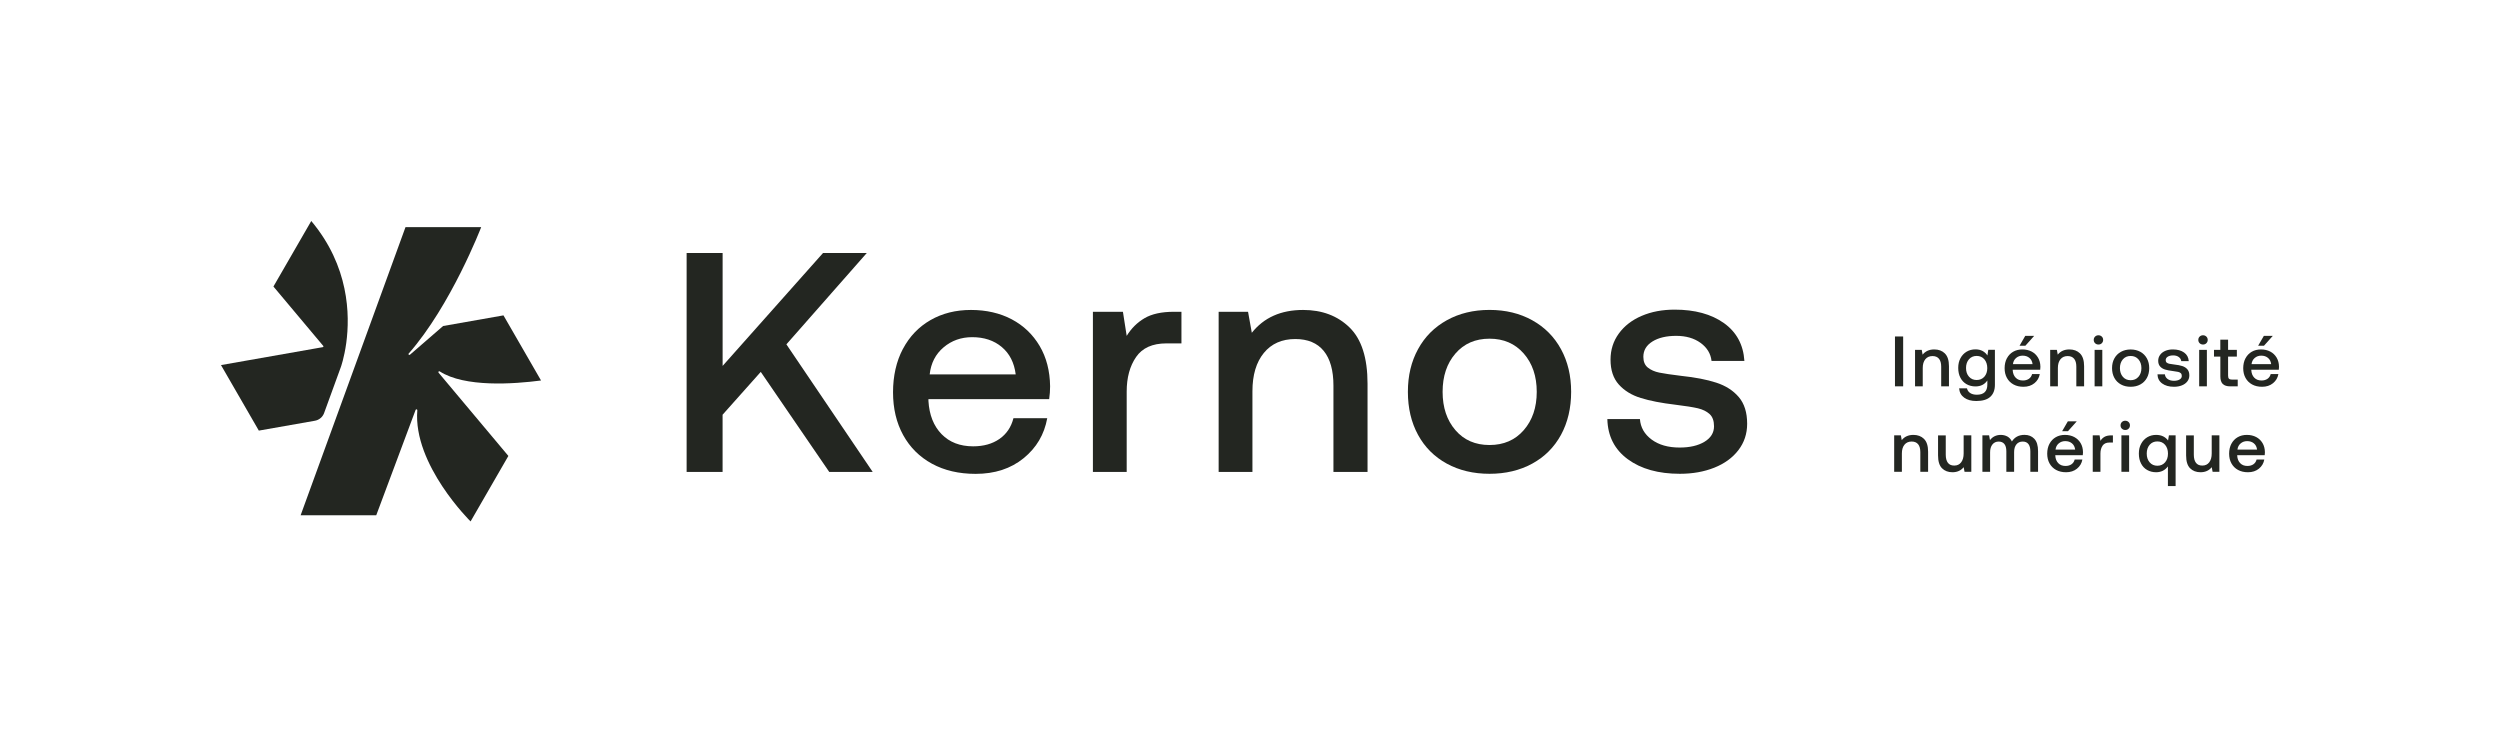 <svg width="724" height="215" viewBox="0 0 724 215" fill="none" xmlns="http://www.w3.org/2000/svg">
<rect width="724" height="215" fill="white"/>
<g clip-path="url(#clip0_1_415)">
<path d="M156.689 110.189C148.756 111.23 134.56 112.23 127.337 107.548C127.096 107.398 126.816 107.708 127.016 107.938L147.225 132.039L136.28 151.007C136.28 151.007 119.573 134.58 120.854 118.813C120.884 118.513 120.474 118.433 120.364 118.703L108.959 149.226H87.06L117.432 65.781H139.352C139.352 65.781 130.648 88.4 118.343 102.406C118.153 102.626 118.503 102.926 118.723 102.726L128.327 94.413L145.804 91.332L156.689 110.199V110.189Z" fill="#232621"/>
<path d="M100.275 99.335C99.685 103.617 98.725 106.258 98.725 106.258L93.862 119.613C93.442 120.774 92.432 121.624 91.211 121.844L74.955 124.705L64 105.728L93.482 100.535C93.652 100.505 93.722 100.305 93.612 100.175L79.186 82.978L90.141 64C101.106 77.066 101.386 91.171 100.275 99.335Z" fill="#232621"/>
<path d="M548.783 97.444H551.154V111.88H548.783V97.444Z" fill="#232621"/>
<path d="M563.229 102.356C564.02 103.126 564.42 104.367 564.42 106.068V111.88H562.169V106.188C562.169 105.187 561.959 104.417 561.529 103.897C561.099 103.377 560.478 103.116 559.648 103.116C558.768 103.116 558.077 103.427 557.577 104.037C557.077 104.647 556.827 105.487 556.827 106.568V111.89H554.596V101.326H556.537L556.787 102.706C557.587 101.706 558.707 101.196 560.168 101.196C561.419 101.196 562.439 101.576 563.229 102.346V102.356Z" fill="#232621"/>
<path d="M577.725 101.326V111.45C577.725 112.931 577.285 114.091 576.405 114.901C575.525 115.722 574.164 116.132 572.323 116.132C570.893 116.132 569.732 115.812 568.842 115.171C567.951 114.531 567.451 113.631 567.361 112.46H569.632C569.772 113.051 570.082 113.511 570.582 113.831C571.073 114.151 571.713 114.311 572.503 114.311C574.524 114.311 575.535 113.331 575.535 111.36V110.179C574.764 111.33 573.614 111.91 572.093 111.91C571.133 111.91 570.272 111.69 569.512 111.26C568.752 110.83 568.161 110.209 567.741 109.399C567.311 108.599 567.101 107.638 567.101 106.538C567.101 105.437 567.321 104.547 567.751 103.737C568.181 102.926 568.782 102.296 569.532 101.846C570.292 101.396 571.143 101.176 572.093 101.176C572.893 101.176 573.574 101.336 574.154 101.646C574.734 101.966 575.194 102.396 575.555 102.946L575.805 101.296H577.746L577.725 101.326ZM574.674 109.089C575.234 108.449 575.515 107.618 575.515 106.608C575.515 105.597 575.234 104.717 574.674 104.057C574.114 103.407 573.364 103.076 572.443 103.076C571.523 103.076 570.783 103.397 570.212 104.047C569.652 104.697 569.362 105.527 569.362 106.568C569.362 107.608 569.642 108.439 570.212 109.079C570.773 109.729 571.523 110.049 572.443 110.049C573.364 110.049 574.104 109.729 574.674 109.089Z" fill="#232621"/>
<path d="M581.197 103.767C581.627 102.946 582.237 102.316 583.008 101.866C583.788 101.416 584.678 101.196 585.679 101.196C586.679 101.196 587.59 101.406 588.37 101.816C589.15 102.226 589.761 102.816 590.211 103.567C590.661 104.327 590.891 105.207 590.901 106.228C590.901 106.508 590.881 106.788 590.841 107.078H582.878V107.198C582.928 108.118 583.218 108.849 583.748 109.389C584.268 109.929 584.969 110.189 585.829 110.189C586.519 110.189 587.089 110.029 587.56 109.709C588.03 109.389 588.34 108.929 588.49 108.339H590.721C590.531 109.409 590.011 110.289 589.16 110.98C588.31 111.67 587.26 112.01 585.989 112.01C584.889 112.01 583.928 111.79 583.108 111.34C582.287 110.89 581.657 110.259 581.207 109.449C580.757 108.639 580.537 107.698 580.537 106.628C580.537 105.557 580.757 104.587 581.187 103.767H581.197ZM588.63 105.447C588.53 104.677 588.23 104.077 587.71 103.647C587.189 103.216 586.549 102.996 585.759 102.996C585.029 102.996 584.398 103.216 583.868 103.667C583.338 104.117 583.038 104.707 582.948 105.447H588.62H588.63ZM584.859 100.125L586.509 97.274H589.09L586.549 100.125H584.859Z" fill="#232621"/>
<path d="M602.366 102.356C603.156 103.126 603.556 104.367 603.556 106.068V111.88H601.305V106.188C601.305 105.187 601.095 104.417 600.665 103.897C600.235 103.377 599.615 103.116 598.784 103.116C597.904 103.116 597.214 103.427 596.713 104.037C596.213 104.647 595.963 105.487 595.963 106.568V111.89H593.732V101.326H595.673L595.923 102.706C596.723 101.706 597.844 101.196 599.305 101.196C600.555 101.196 601.576 101.576 602.366 102.346V102.356Z" fill="#232621"/>
<path d="M608.678 97.474C608.939 97.724 609.069 98.044 609.069 98.434C609.069 98.825 608.939 99.135 608.678 99.395C608.418 99.655 608.098 99.775 607.708 99.775C607.318 99.775 606.998 99.645 606.738 99.395C606.478 99.145 606.347 98.825 606.347 98.434C606.347 98.044 606.478 97.734 606.738 97.474C606.998 97.224 607.318 97.094 607.708 97.094C608.098 97.094 608.418 97.224 608.678 97.474ZM606.598 101.326H608.828V111.89H606.598V101.326Z" fill="#232621"/>
<path d="M614.221 111.34C613.4 110.89 612.77 110.259 612.32 109.439C611.87 108.619 611.65 107.678 611.65 106.608C611.65 105.537 611.87 104.607 612.32 103.797C612.77 102.976 613.4 102.346 614.221 101.886C615.041 101.436 615.982 101.206 617.032 101.206C618.082 101.206 619.033 101.436 619.843 101.886C620.664 102.336 621.294 102.976 621.744 103.797C622.194 104.617 622.414 105.557 622.414 106.608C622.414 107.658 622.194 108.629 621.744 109.439C621.294 110.259 620.664 110.89 619.843 111.34C619.023 111.79 618.082 112.01 617.032 112.01C615.982 112.01 615.031 111.79 614.221 111.34ZM619.293 109.129C619.863 108.479 620.153 107.628 620.153 106.598C620.153 105.567 619.863 104.727 619.293 104.067C618.723 103.417 617.972 103.086 617.032 103.086C616.092 103.086 615.351 103.417 614.781 104.067C614.221 104.717 613.931 105.567 613.931 106.598C613.931 107.628 614.211 108.469 614.781 109.129C615.341 109.779 616.092 110.109 617.032 110.109C617.972 110.109 618.723 109.779 619.293 109.129Z" fill="#232621"/>
<path d="M626.956 108.399C626.996 108.949 627.256 109.399 627.726 109.749C628.197 110.099 628.817 110.279 629.577 110.279C630.248 110.279 630.798 110.149 631.218 109.899C631.638 109.649 631.848 109.309 631.848 108.879C631.848 108.519 631.748 108.249 631.558 108.079C631.368 107.898 631.108 107.768 630.788 107.698C630.468 107.618 629.967 107.538 629.287 107.458C628.367 107.348 627.606 107.198 627.006 107.018C626.406 106.828 625.926 106.538 625.566 106.128C625.205 105.718 625.015 105.177 625.015 104.487C625.015 103.837 625.195 103.266 625.566 102.766C625.926 102.266 626.436 101.876 627.076 101.606C627.716 101.336 628.437 101.196 629.257 101.196C630.588 101.196 631.678 101.496 632.508 102.086C633.339 102.676 633.789 103.507 633.859 104.577H631.688C631.638 104.097 631.388 103.697 630.968 103.387C630.538 103.076 630.007 102.926 629.357 102.926C628.707 102.926 628.187 103.046 627.786 103.296C627.386 103.547 627.186 103.877 627.186 104.307C627.186 104.627 627.286 104.857 627.486 105.017C627.686 105.177 627.937 105.287 628.237 105.347C628.537 105.407 629.027 105.477 629.697 105.567C630.608 105.667 631.368 105.808 631.988 106.008C632.609 106.208 633.099 106.528 633.469 106.958C633.839 107.388 634.029 107.978 634.029 108.719C634.029 109.379 633.839 109.959 633.449 110.46C633.059 110.96 632.538 111.35 631.858 111.61C631.188 111.88 630.428 112.01 629.587 112.01C628.167 112.01 627.026 111.69 626.156 111.05C625.285 110.409 624.835 109.529 624.805 108.399H626.946H626.956Z" fill="#232621"/>
<path d="M638.961 97.474C639.221 97.724 639.351 98.044 639.351 98.434C639.351 98.825 639.221 99.135 638.961 99.395C638.701 99.655 638.381 99.775 637.991 99.775C637.601 99.775 637.28 99.645 637.02 99.395C636.76 99.145 636.63 98.825 636.63 98.434C636.63 98.044 636.76 97.734 637.02 97.474C637.28 97.224 637.601 97.094 637.991 97.094C638.381 97.094 638.701 97.224 638.961 97.474ZM636.88 101.326H639.111V111.89H636.88V101.326Z" fill="#232621"/>
<path d="M643.003 103.277H641.172V101.316H643.003V98.364H645.254V101.316H647.795V103.277H645.254V108.789C645.254 109.199 645.334 109.489 645.504 109.669C645.674 109.839 645.954 109.929 646.354 109.929H648.045V111.89H645.904C644.904 111.89 644.173 111.66 643.703 111.19C643.243 110.72 643.013 109.999 643.013 109.019V103.287L643.003 103.277Z" fill="#232621"/>
<path d="M650.296 103.767C650.726 102.946 651.336 102.316 652.107 101.866C652.887 101.416 653.777 101.196 654.778 101.196C655.778 101.196 656.689 101.406 657.469 101.816C658.249 102.226 658.86 102.816 659.31 103.567C659.76 104.327 659.99 105.207 660 106.228C660 106.508 659.98 106.788 659.94 107.078H651.977V107.198C652.027 108.118 652.317 108.849 652.847 109.389C653.377 109.929 654.068 110.189 654.928 110.189C655.618 110.189 656.188 110.029 656.659 109.709C657.129 109.389 657.439 108.929 657.589 108.339H659.82C659.63 109.409 659.11 110.289 658.259 110.98C657.409 111.67 656.359 112.01 655.088 112.01C653.988 112.01 653.027 111.79 652.207 111.34C651.386 110.89 650.756 110.259 650.306 109.449C649.856 108.639 649.636 107.698 649.636 106.628C649.636 105.557 649.856 104.587 650.286 103.767H650.296ZM657.729 105.447C657.629 104.677 657.329 104.077 656.809 103.647C656.288 103.216 655.648 102.996 654.858 102.996C654.128 102.996 653.497 103.216 652.967 103.667C652.437 104.117 652.137 104.707 652.047 105.447H657.719H657.729ZM653.958 100.125L655.608 97.274H658.189L655.648 100.125H653.958Z" fill="#232621"/>
<path d="M557.187 127.106C557.977 127.877 558.377 129.117 558.377 130.818V136.63H556.126V130.938C556.126 129.938 555.916 129.167 555.486 128.647C555.056 128.127 554.436 127.867 553.605 127.867C552.725 127.867 552.035 128.177 551.534 128.787C551.034 129.397 550.784 130.238 550.784 131.318V136.64H548.553V126.076H550.494L550.744 127.457C551.545 126.456 552.665 125.946 554.126 125.946C555.376 125.946 556.397 126.326 557.187 127.096V127.106Z" fill="#232621"/>
<path d="M570.893 126.076V136.64H568.932L568.682 135.3C567.881 136.28 566.801 136.761 565.42 136.761C564.18 136.761 563.179 136.38 562.409 135.61C561.639 134.84 561.259 133.599 561.259 131.898V126.086H563.49V131.678C563.49 132.709 563.7 133.489 564.11 134.029C564.52 134.57 565.13 134.83 565.951 134.83C566.801 134.83 567.471 134.52 567.951 133.889C568.432 133.259 568.672 132.409 568.672 131.318V126.076H570.903H570.893Z" fill="#232621"/>
<path d="M589.13 127.076C589.861 127.827 590.221 129.027 590.221 130.678V136.64H587.99V130.698C587.99 129.778 587.8 129.077 587.43 128.597C587.059 128.117 586.509 127.877 585.779 127.877C585.009 127.877 584.398 128.147 583.958 128.687C583.508 129.227 583.288 129.978 583.288 130.928V136.64H581.037V130.698C581.037 129.768 580.847 129.057 580.467 128.587C580.086 128.117 579.536 127.877 578.806 127.877C578.076 127.877 577.445 128.157 577.005 128.717C576.555 129.277 576.335 130.038 576.335 130.988V136.64H574.104V126.076H576.045L576.295 127.457C577.055 126.466 578.086 125.966 579.386 125.946C580.126 125.946 580.777 126.106 581.347 126.416C581.907 126.736 582.347 127.217 582.648 127.857C583.018 127.247 583.508 126.776 584.108 126.446C584.708 126.116 585.439 125.936 586.299 125.936C587.45 125.936 588.4 126.306 589.12 127.056L589.13 127.076Z" fill="#232621"/>
<path d="M593.532 128.517C593.962 127.697 594.573 127.066 595.343 126.616C596.123 126.166 597.014 125.946 598.014 125.946C599.014 125.946 599.925 126.156 600.705 126.566C601.485 126.976 602.096 127.567 602.546 128.317C602.996 129.077 603.226 129.958 603.236 130.978C603.236 131.248 603.216 131.538 603.176 131.828H595.213V131.949C595.263 132.869 595.553 133.599 596.083 134.139C596.603 134.68 597.304 134.94 598.164 134.94C598.854 134.94 599.425 134.78 599.895 134.46C600.365 134.139 600.675 133.679 600.825 133.089H603.056C602.866 134.159 602.346 135.04 601.495 135.73C600.645 136.42 599.595 136.761 598.324 136.761C597.224 136.761 596.263 136.54 595.443 136.09C594.623 135.64 593.992 135.01 593.542 134.199C593.092 133.389 592.872 132.449 592.872 131.378C592.872 130.308 593.092 129.337 593.522 128.517H593.532ZM600.965 130.198C600.865 129.427 600.565 128.827 600.045 128.397C599.525 127.967 598.884 127.747 598.094 127.747C597.364 127.747 596.733 127.967 596.203 128.417C595.673 128.867 595.373 129.457 595.283 130.198H600.955H600.965ZM597.194 124.876L598.844 122.024H601.425L598.884 124.876H597.194Z" fill="#232621"/>
<path d="M611.9 126.076V128.157H610.909C609.989 128.157 609.319 128.457 608.909 129.057C608.498 129.658 608.288 130.418 608.288 131.338V136.64H606.057V126.076H608.038L608.288 127.667C608.588 127.177 608.979 126.786 609.469 126.506C609.959 126.226 610.599 126.086 611.41 126.086H611.9V126.076Z" fill="#232621"/>
<path d="M616.442 122.224C616.702 122.475 616.832 122.795 616.832 123.185C616.832 123.575 616.702 123.885 616.442 124.145C616.182 124.405 615.861 124.525 615.471 124.525C615.081 124.525 614.761 124.395 614.501 124.145C614.241 123.895 614.111 123.575 614.111 123.185C614.111 122.795 614.241 122.485 614.501 122.224C614.761 121.974 615.081 121.844 615.471 121.844C615.861 121.844 616.182 121.974 616.442 122.224ZM614.361 126.076H616.592V136.64H614.361V126.076Z" fill="#232621"/>
<path d="M630.057 126.076V140.762H627.827V135.07C626.986 136.2 625.846 136.761 624.405 136.761C623.445 136.761 622.584 136.54 621.824 136.11C621.064 135.68 620.473 135.06 620.053 134.239C619.623 133.429 619.413 132.469 619.413 131.348C619.413 130.228 619.633 129.347 620.063 128.537C620.493 127.717 621.094 127.086 621.844 126.626C622.604 126.176 623.455 125.946 624.405 125.946C625.205 125.946 625.896 126.096 626.476 126.386C627.056 126.686 627.526 127.076 627.867 127.577L628.117 126.076H630.057ZM627.006 133.899C627.566 133.249 627.846 132.399 627.846 131.368C627.846 130.338 627.566 129.477 627.006 128.817C626.446 128.167 625.696 127.837 624.775 127.837C623.855 127.837 623.115 128.157 622.544 128.807C621.984 129.457 621.694 130.298 621.694 131.348C621.694 132.399 621.974 133.239 622.544 133.899C623.105 134.55 623.855 134.88 624.775 134.88C625.696 134.88 626.436 134.55 627.006 133.899Z" fill="#232621"/>
<path d="M642.733 126.076V136.64H640.772L640.522 135.3C639.722 136.28 638.641 136.761 637.26 136.761C636.02 136.761 635.02 136.38 634.249 135.61C633.479 134.84 633.099 133.599 633.099 131.898V126.086H635.33V131.678C635.33 132.709 635.54 133.489 635.95 134.029C636.36 134.57 636.97 134.83 637.791 134.83C638.641 134.83 639.311 134.52 639.792 133.889C640.272 133.259 640.512 132.409 640.512 131.318V126.076H642.743H642.733Z" fill="#232621"/>
<path d="M646.214 128.517C646.644 127.697 647.255 127.066 648.025 126.616C648.805 126.166 649.696 125.946 650.696 125.946C651.697 125.946 652.607 126.156 653.387 126.566C654.168 126.976 654.778 127.567 655.228 128.317C655.678 129.077 655.908 129.958 655.918 130.978C655.918 131.248 655.898 131.538 655.858 131.828H647.895V131.949C647.945 132.869 648.235 133.599 648.765 134.139C649.286 134.68 649.986 134.94 650.846 134.94C651.536 134.94 652.107 134.78 652.577 134.46C653.047 134.139 653.357 133.679 653.507 133.089H655.738C655.548 134.159 655.028 135.04 654.178 135.73C653.327 136.42 652.277 136.761 651.006 136.761C649.906 136.761 648.945 136.54 648.125 136.09C647.305 135.64 646.674 135.01 646.224 134.199C645.774 133.389 645.554 132.449 645.554 131.378C645.554 130.308 645.774 129.337 646.204 128.517H646.214ZM653.647 130.198C653.547 129.427 653.247 128.827 652.727 128.397C652.207 127.967 651.567 127.747 650.776 127.747C650.046 127.747 649.416 127.967 648.885 128.417C648.355 128.867 648.055 129.457 647.965 130.198H653.637H653.647Z" fill="#232621"/>
<path d="M198.857 73.274H209.271V105.968L238.343 73.274H251.018L227.739 99.725L252.739 136.68H240.154L220.316 107.698L209.261 120.104V136.68H198.847V73.274H198.857Z" fill="#232621"/>
<path d="M261.493 101.036C263.394 97.444 266.055 94.663 269.466 92.702C272.878 90.741 276.789 89.761 281.191 89.761C285.593 89.761 289.595 90.671 293.016 92.482C296.427 94.293 299.109 96.864 301.079 100.185C303.04 103.507 304.051 107.398 304.111 111.87C304.111 113.081 304.021 114.311 303.841 115.582H268.876V116.122C269.116 120.164 270.387 123.365 272.678 125.726C274.968 128.077 278.02 129.257 281.821 129.257C284.843 129.257 287.374 128.547 289.425 127.126C291.475 125.706 292.836 123.705 293.496 121.104H303.28C302.43 125.816 300.159 129.678 296.437 132.699C292.726 135.72 288.094 137.231 282.532 137.231C277.7 137.231 273.488 136.25 269.896 134.289C266.305 132.329 263.524 129.567 261.563 126.006C259.602 122.445 258.622 118.303 258.622 113.601C258.622 108.899 259.572 104.647 261.473 101.056L261.493 101.036ZM294.147 108.419C293.726 105.037 292.376 102.396 290.115 100.495C287.854 98.594 284.993 97.644 281.551 97.644C278.35 97.644 275.589 98.624 273.268 100.585C270.947 102.546 269.596 105.157 269.236 108.419H294.147Z" fill="#232621"/>
<path d="M342.147 90.301V99.445H337.795C333.753 99.445 330.822 100.755 329.011 103.387C327.2 106.018 326.29 109.349 326.29 113.391V136.67H316.506V90.301H325.2L326.29 97.274C327.621 95.103 329.341 93.392 331.452 92.152C333.563 90.911 336.404 90.291 339.966 90.291H342.137L342.147 90.301Z" fill="#232621"/>
<path d="M390.827 94.833C394.299 98.214 396.039 103.647 396.039 111.14V136.68H386.165V111.68C386.165 107.278 385.225 103.927 383.354 101.626C381.483 99.335 378.732 98.184 375.111 98.184C371.249 98.184 368.208 99.525 366.007 102.216C363.806 104.907 362.705 108.599 362.705 113.311V136.68H352.921V90.301H361.435L362.525 96.374C366.027 91.962 370.979 89.761 377.381 89.761C382.874 89.761 387.356 91.451 390.827 94.833Z" fill="#232621"/>
<path d="M418.999 134.269C415.407 132.309 412.626 129.527 410.665 125.936C408.705 122.344 407.724 118.193 407.724 113.481C407.724 108.769 408.705 104.707 410.665 101.116C412.626 97.524 415.407 94.733 418.999 92.742C422.59 90.751 426.712 89.751 431.364 89.751C436.016 89.751 440.138 90.751 443.729 92.742C447.321 94.733 450.102 97.524 452.063 101.116C454.024 104.707 455.004 108.829 455.004 113.481C455.004 118.133 454.024 122.344 452.063 125.936C450.102 129.527 447.321 132.309 443.729 134.269C440.138 136.23 436.016 137.211 431.364 137.211C426.712 137.211 422.59 136.23 418.999 134.269ZM441.278 124.575C443.779 121.704 445.04 118.013 445.04 113.481C445.04 108.949 443.789 105.257 441.278 102.386C438.767 99.515 435.466 98.084 431.364 98.084C427.262 98.084 423.971 99.515 421.49 102.386C419.009 105.257 417.778 108.949 417.778 113.481C417.778 118.013 419.019 121.704 421.49 124.575C423.961 127.447 427.252 128.877 431.364 128.877C435.476 128.877 438.777 127.447 441.278 124.575Z" fill="#232621"/>
<path d="M474.922 121.364C475.102 123.785 476.233 125.756 478.314 127.297C480.395 128.837 483.096 129.608 486.417 129.608C489.378 129.608 491.779 129.047 493.62 127.937C495.461 126.816 496.381 125.326 496.381 123.455C496.381 121.884 495.961 120.704 495.111 119.923C494.26 119.143 493.13 118.583 491.719 118.243C490.299 117.913 488.108 117.562 485.157 117.202C481.115 116.722 477.774 116.072 475.152 115.252C472.521 114.441 470.41 113.141 468.81 111.36C467.209 109.579 466.409 107.178 466.409 104.157C466.409 101.316 467.209 98.795 468.81 96.594C470.41 94.393 472.611 92.682 475.423 91.481C478.234 90.271 481.415 89.671 484.977 89.671C490.829 89.671 495.591 90.971 499.243 93.562C502.894 96.163 504.875 99.815 505.175 104.517H495.661C495.421 102.406 494.361 100.665 492.49 99.305C490.619 97.944 488.258 97.264 485.427 97.264C482.596 97.264 480.295 97.804 478.544 98.895C476.793 99.985 475.913 101.466 475.913 103.337C475.913 104.727 476.353 105.768 477.223 106.458C478.094 107.148 479.204 107.638 480.525 107.908C481.855 108.179 483.996 108.499 486.957 108.859C490.939 109.279 494.29 109.929 497.012 110.81C499.733 111.69 501.904 113.071 503.534 114.971C505.165 116.872 505.975 119.453 505.975 122.715C505.975 125.616 505.125 128.167 503.434 130.368C501.744 132.569 499.423 134.259 496.461 135.44C493.5 136.62 490.179 137.211 486.497 137.211C480.275 137.211 475.252 135.81 471.421 132.999C467.589 130.188 465.608 126.316 465.488 121.364H474.912H474.922Z" fill="#232621"/>
</g>
<defs>
<clipPath id="clip0_1_415">
<rect width="596" height="87.016" fill="white" transform="translate(64 64)"/>
</clipPath>
</defs>
</svg>
